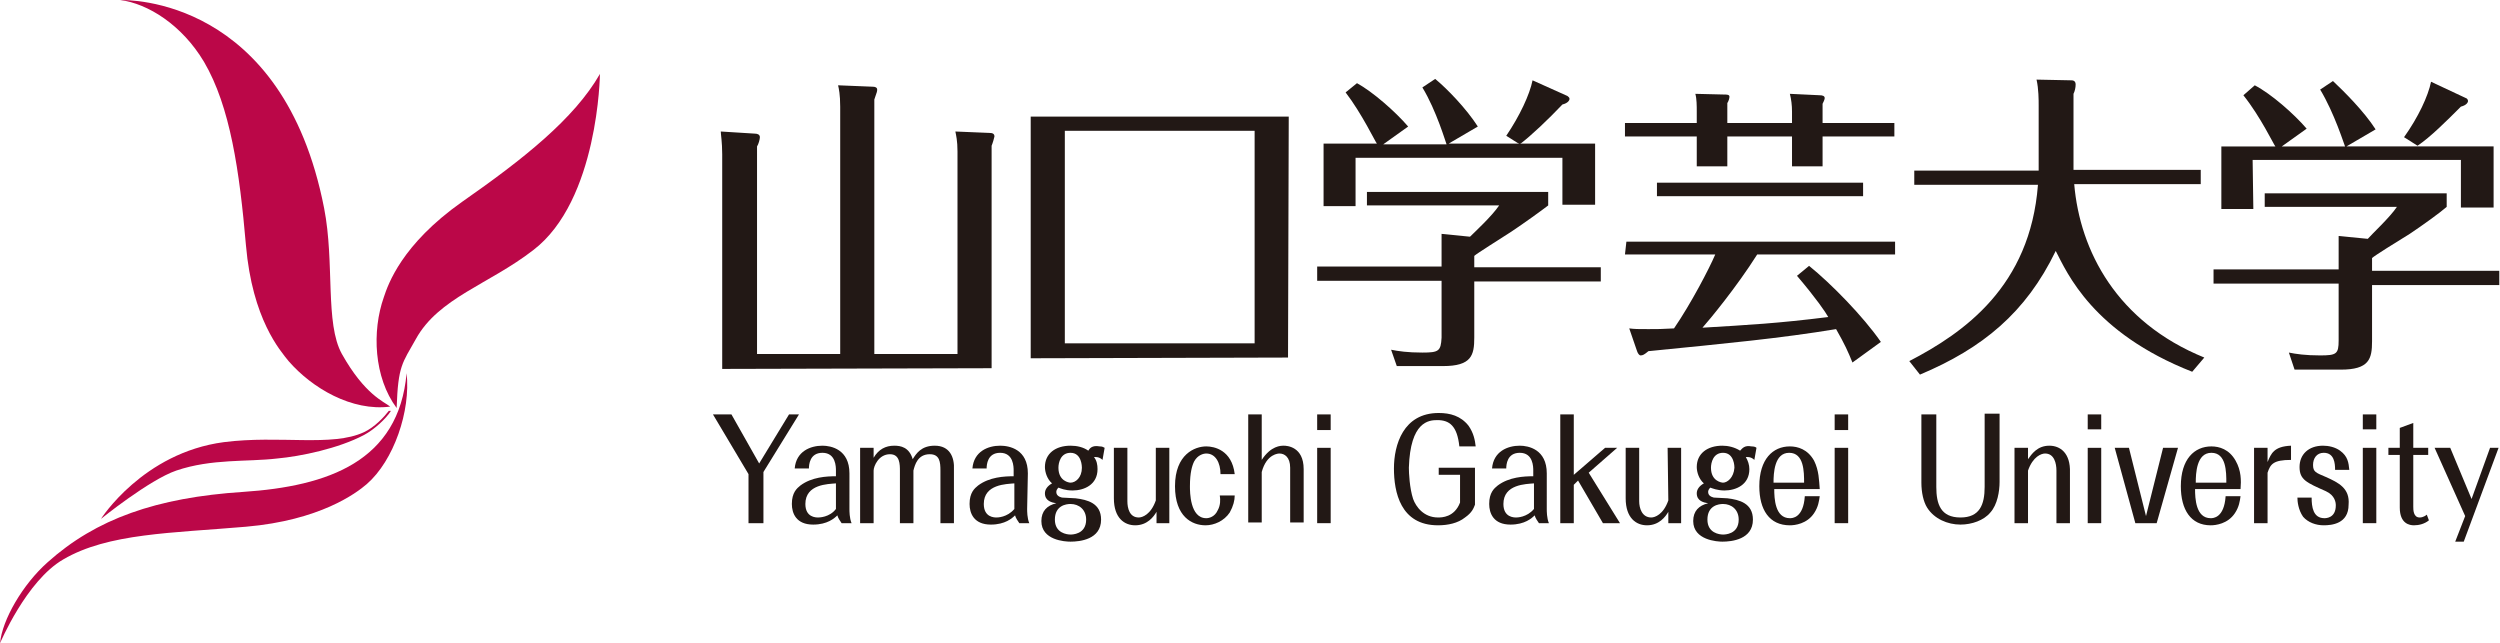 <?xml version="1.0" encoding="utf-8"?>
<!-- Generator: Adobe Illustrator 27.9.1, SVG Export Plug-In . SVG Version: 6.00 Build 0)  -->
<svg version="1.1" id="レイヤー_1" xmlns="http://www.w3.org/2000/svg" xmlns:xlink="http://www.w3.org/1999/xlink" x="0px"
	 y="0px" viewBox="0 0 351.7 90.5" style="enable-background:new 0 0 351.7 90.5;" xml:space="preserve">
<style type="text/css">
	.st0{fill:#BB0748;}
	.st1{fill:#221815;}
</style>
<g>
	<path class="st0" d="M65,28.4C56.5,34.4,54.6,40,54,41.8c-1.7,4.8-1.4,11.3,1.8,15.6h0c0.2-6,0.8-6.3,2.7-9.7
		C61.7,41.9,68.8,40,75,35.2c9.2-7,9.4-24.8,9.4-24.8l0,0C80.8,16.7,73.6,22.4,65,28.4z"/>
	<path class="st0" d="M28.7,8.7c3.7,6.3,5,15.4,5.9,25.8c0.9,10.4,4.8,14.8,6,16.3c3.3,3.8,8.9,7.1,14.3,6.4h0
		c-0.9-0.7-3.6-1.7-6.8-7.4c-2.4-4.3-1-12.8-2.5-20.5C39.8-0.4,18,0,16.9,0C20.8,0.5,25.6,3.5,28.7,8.7z"/>
	<path class="st0" d="M16.8,0L16.8,0C16.8,0,16.9,0,16.8,0C16.9,0,16.9,0,16.8,0z"/>
	<path class="st0" d="M39,64.5c3.3-0.3,8.6-1.4,12.2-3.3c1.5-0.8,3.1-2.3,3.8-3.4l-0.3,0c-0.7,0.9-2,2.3-3.5,3
		c-4.5,2.1-11.9,0.4-19.7,1.4C20.1,63.7,14.2,73,14.2,73s6.8-5.5,10.6-6.8C29.8,64.5,34.8,65,39,64.5z"/>
	<path class="st0" d="M34.2,69.2C22,70,13.5,73,6.7,79.1C3.2,82.2,0.3,87.2,0,90.5c0,0,3.7-8.8,8.9-11.8c6.3-3.7,15.3-3.7,25.7-4.6
		c10.4-0.9,15.5-4.7,17-6c3.8-3.3,6.2-10.3,5.6-15.6C56.1,64.9,46.2,68.4,34.2,69.2z"/>
	<path class="st0" d="M57.2,52.2c0,0.1,0,0.1,0,0.2C57.2,52.3,57.2,52.3,57.2,52.2L57.2,52.2z"/>
</g>
<g>
	<path class="st1" d="M101.6,51.9l37.9-0.1V20.5c0.1-0.2,0.4-1.2,0.4-1.3c0-0.4-0.3-0.5-0.7-0.5l-4.8-0.2c0.1,0.5,0.3,1.3,0.3,2.8
		v28.5H123V14c0.4-1.1,0.4-1.2,0.4-1.4c0-0.3-0.3-0.4-0.6-0.4l-4.9-0.2c0.1,0.4,0.3,1.3,0.3,3v34.8h-11.7V20.6
		c0.2-0.3,0.4-1,0.4-1.3c0-0.4-0.4-0.5-0.7-0.5l-4.8-0.3c0,0.4,0.2,1.5,0.2,3.2V51.9z"/>
	<path class="st1" d="M181.3,16.4H145v34l36.2-0.1L181.3,16.4L181.3,16.4z M176.5,48.3h-26.7V18.4h26.7V48.3z"/>
	<path class="st1" d="M200.1,49.6c-2.1,0-3.4-0.2-4.4-0.4l0.8,2.3h6.5c4,0,4.4-1.5,4.4-4v-7.9h17.8v-2h-17.8V36
		c0.3-0.3,3.5-2.3,5.2-3.4c1.8-1.2,4.3-3,5.2-3.7V27h-25.5v1.9h18.6c-1,1.5-3.6,3.9-4.1,4.4l-4-0.4v4.6h-17.5v2h17.5v8
		C202.7,49.4,202.4,49.6,200.1,49.6z"/>
	<path class="st1" d="M219.8,14.7c0.8-0.2,1-0.6,1-0.8c0-0.2-0.2-0.3-0.3-0.4l-4.9-2.2c-0.4,2-1.8,5-3.7,7.8l1.9,1.2
		C215.5,19,217.8,16.8,219.8,14.7z"/>
	<path class="st1" d="M190.6,22.2h29.2v6.6h4.6v-8.6h-20.6l4.1-2.4c-1.6-2.5-4.3-5.3-6-6.7l-1.8,1.2c2,3.3,3.3,7.8,3.4,8h-8.9
		l3.5-2.5c-1.8-2.1-5-4.9-7.2-6.1l-1.6,1.3c2.3,3,4.2,7,4.4,7.2h-7.5V29h4.5V22.2z"/>
	<rect x="233.1" y="25.7" class="st1" width="29" height="1.9"/>
	<path class="st1" d="M256.4,14.6c0.1-0.2,0.3-0.6,0.3-0.8c0-0.3-0.3-0.4-0.7-0.4l-4.2-0.2c0.2,0.8,0.3,1.6,0.3,2.5v1.6H243v-2.8
		c0.2-0.3,0.3-0.7,0.3-0.9c0-0.3-0.4-0.3-0.7-0.3l-4.1-0.1c0.2,0.7,0.2,1.7,0.2,2.5v1.6h-10.1v1.9h10.1v4.2h4.3v-4.2h9.1v4.2h4.3
		v-4.2h10.1v-1.9h-10.1V14.6z"/>
	<path class="st1" d="M228.6,35.8h12.7c-0.8,1.9-3.4,6.9-5.8,10.4c-1.7,0.1-2.4,0.1-3.6,0.1c-1.5,0-1.9,0-2.7-0.1l1.1,3.2
		c0.1,0.3,0.3,0.6,0.5,0.6c0.3,0,0.5-0.1,1.1-0.6c11.1-1.1,18.5-1.8,26.4-3.1c1.2,2.1,1.7,3.2,2.3,4.7l4-2.9
		c-2.5-3.6-7-8.2-10.1-10.7l-1.7,1.4c2.8,3.3,4,5.1,4.4,5.8c-7.2,0.9-11.1,1.1-17.7,1.5c0.9-1,4.8-5.7,7.7-10.3h19.4V34h-37.8
		L228.6,35.8L228.6,35.8z"/>
	<path class="st1" d="M308.4,52.3l1.7-2c-12.3-5-17.5-15-18.3-24.4h17.8v-2h-17.9V13.2c0.2-0.4,0.3-0.9,0.3-1.3
		c0-0.4-0.2-0.6-0.6-0.6l-4.9-0.1c0.3,1.3,0.3,2.9,0.3,3.6V24h-17.5v2h17.4c-1.1,14.3-10.4,20.8-18.1,24.8l1.5,1.9
		c8.8-3.7,14.9-8.7,19.1-17.4C290.8,38.4,294.4,46.8,308.4,52.3z"/>
	<path class="st1" d="M346.2,15c0.8-0.2,1-0.6,1-0.8c0-0.2-0.2-0.4-0.3-0.4l-4.9-2.3c-0.4,2-1.8,5-3.8,7.8l1.9,1.2
		C341.9,19.3,344.2,17,346.2,15z"/>
	<path class="st1" d="M316.9,22.5h29.3v6.7h4.6v-8.6h-20.7l4.1-2.4c-1.6-2.5-4.4-5.3-6-6.8l-1.8,1.2c2,3.3,3.4,7.8,3.5,8h-8.9
		l3.5-2.5c-1.8-2.1-5-4.9-7.3-6.1l-1.6,1.4c2.4,3,4.3,7,4.5,7.2h-7.6v8.8h4.5L316.9,22.5L316.9,22.5z"/>
	<path class="st1" d="M333.7,37.9v-1.6c0.3-0.3,3.5-2.3,5.3-3.4c1.8-1.2,4.3-3,5.2-3.8v-1.9h-25.6v1.9h18.6c-1,1.5-3.6,3.9-4.1,4.5
		l-4.1-0.4v4.7h-17.6v2H329v8c0,1.9-0.3,2.1-2.6,2.1c-2.1,0-3.4-0.2-4.4-0.4l0.8,2.4h6.5c4,0,4.4-1.5,4.4-4v-7.9h17.9v-2H333.7z"/>
	<path class="st1" d="M279.2,68.5c0,2.5-0.7,4.3-3.4,4.3c-2.8,0-3.4-1.9-3.4-4.3V58.3h-2.1v9.6c0,1.4,0.3,2.7,0.8,3.5
		c1,1.6,2.9,2.4,4.7,2.4c1.6,0,3.3-0.6,4.2-1.7c1-1.1,1.3-3,1.3-4.3v-9.6h-2.1V68.5z"/>
	<path class="st1" d="M288.3,62.7c-1.7,0-2.5,1.2-3,1.9l0-1.6h-1.9v10.6h1.9v-7.4c0.7-2,1.9-2.4,2.4-2.4c1.3,0,1.6,1.4,1.6,2.4v7.4
		h1.9v-7.1C291.3,63.7,289.8,62.7,288.3,62.7z"/>
	<rect x="293.7" y="63" class="st1" width="1.9" height="10.6"/>
	<rect x="293.7" y="58.3" class="st1" width="1.9" height="2.1"/>
	<polygon class="st1" points="301.9,72.6 299.5,63 297.5,63 300.4,73.6 303.4,73.6 306.4,63 304.3,63 	"/>
	<path class="st1" d="M314.5,64.8c-0.9-1.6-2.3-2-3.4-2c-2.4,0-4.3,1.8-4.3,5.6c0,3.3,1.4,5.5,4.2,5.5c0.7,0,2.4-0.2,3.4-1.7
		c0.6-0.9,0.7-1.7,0.8-2.4h-2.1c-0.2,3.1-1.8,3.1-2.1,3.1c-2.1,0-2.2-2.8-2.2-4.1h6.4C315.3,67.6,315.3,66.2,314.5,64.8z
		 M308.9,67.9c0-1.3,0.1-4.2,2.2-4.2c2.1,0,2.1,2.7,2.1,4.2H308.9z"/>
	<path class="st1" d="M319,65l0-2h-1.9v10.6h1.9v-7.1c0.4-1.2,0.8-1.8,3.3-1.8v-2C319.9,62.8,319.5,63.8,319,65z"/>
	<path class="st1" d="M327.2,67.1c-1.4-0.6-1.8-0.7-1.8-1.7c0-0.9,0.5-1.7,1.5-1.7c1.5,0,1.6,1.5,1.6,2.4h2c-0.1-1-0.2-1.9-1.3-2.7
		c-0.7-0.5-1.6-0.7-2.4-0.7c-2,0-3.3,1.2-3.3,3c0,1.8,1,2.2,3.7,3.4c1.3,0.6,1.4,1.6,1.4,2c0,1.8-1.4,1.8-1.6,1.8
		c-1.6,0-1.8-1.6-1.8-2.9h-2c0,0.5,0.1,1.7,0.8,2.7c0.7,0.8,1.8,1.2,2.9,1.2c1.1,0,3.5-0.2,3.5-2.9C330.6,68.7,329,67.9,327.2,67.1z
		"/>
	<rect x="332.4" y="63" class="st1" width="1.9" height="10.6"/>
	<rect x="332.4" y="58.3" class="st1" width="1.9" height="2.1"/>
	<path class="st1" d="M340.4,72.8c-0.9,0-0.9-1.1-0.9-1.5V64h2.1V63h-2.1v-3.5l-1.9,0.7V63H336V64h1.6v7.4c0,2.3,1.4,2.5,2,2.5
		c0.7,0,1.5-0.2,2.1-0.7l-0.3-0.8C341.3,72.5,340.9,72.8,340.4,72.8z"/>
	<polygon class="st1" points="347.7,70.2 344.7,63 342.5,63 346.8,72.6 345.4,76.2 346.6,76.2 351.5,63 350.3,63 	"/>
	<polygon class="st1" points="111,58.3 106.8,65.2 102.9,58.3 100.3,58.3 105.3,66.7 105.3,73.6 107.4,73.6 107.4,66.4 112.4,58.3 	
		"/>
	<path class="st1" d="M119.5,66.6c0-3.4-2.6-3.9-3.8-3.9c-1.7,0-3.7,0.8-3.9,3.2h2c0-0.5,0.1-2.2,1.9-2.2c1.9,0,1.9,2,1.9,2.5v0.8
		c-1.3,0-3.4,0.1-5,1.3c-0.5,0.4-1.2,1-1.2,2.6c0,1.3,0.6,2.9,3,2.9c2,0,3-0.9,3.4-1.3c0.1,0.4,0.4,0.8,0.6,1.1h1.4
		c-0.3-0.7-0.3-1.7-0.3-2V66.6z M117.6,71.6c-0.9,1.2-2.4,1.2-2.5,1.2c-0.3,0-1.8,0-1.8-1.9c0-2.8,3.2-2.8,4.3-2.9
		C117.6,68,117.6,71.6,117.6,71.6z"/>
	<path class="st1" d="M131.5,62.7c-1.9,0-2.6,1.1-3.1,1.9c-0.5-1.7-1.7-1.9-2.6-1.9c-1.2,0-2.2,0.5-2.9,1.7l0-1.4h-1.9v10.6h1.9
		v-7.4c0-0.6,0.7-2.3,2.3-2.3c1.4,0,1.4,1.4,1.4,2.4v7.3h1.9v-7.4c0.2-0.8,0.6-2.3,2.3-2.3c1.4,0,1.5,1.1,1.5,2.3v7.4h1.9v-7.5
		C134.3,64.3,133.6,62.7,131.5,62.7z"/>
	<path class="st1" d="M144.6,66.6c0-3.4-2.6-3.9-3.9-3.9c-1.7,0-3.7,0.8-3.9,3.2h2c0-0.5,0.1-2.2,1.9-2.2c1.9,0,1.9,2,1.9,2.5v0.8
		c-1.3,0-3.4,0.1-5,1.3c-0.5,0.4-1.2,1-1.2,2.6c0,1.3,0.6,2.9,3,2.9c2,0,3-0.9,3.4-1.3c0.1,0.4,0.4,0.8,0.6,1.1h1.4
		c-0.3-0.7-0.3-1.7-0.3-2L144.6,66.6L144.6,66.6z M142.7,71.6c-1,1.2-2.4,1.2-2.5,1.2c-0.3,0-1.8,0-1.8-1.9c0-2.8,3.2-2.8,4.3-2.9
		V71.6z"/>
	<path class="st1" d="M153.1,63.4c-0.7-0.5-1.6-0.7-2.5-0.7c-2.1,0-3.6,1.1-3.6,3c0,0.7,0.3,1.7,1,2.3c-0.7,0.4-1,0.9-1,1.4
		c0,1.1,1,1.3,1.6,1.4c-1.3,0.3-2.1,1.1-2.1,2.5c0,2.7,3.3,2.9,4.1,2.9c1.3,0,4.3-0.3,4.3-3.1c0-2.3-1.9-2.8-3.6-3
		c-0.3,0-1.6-0.1-1.9-0.1c-0.4-0.1-0.8-0.3-0.8-0.8c0-0.2,0.1-0.4,0.3-0.6c0.3,0.1,0.9,0.4,2,0.4c1.6,0,3.5-0.8,3.5-3
		c0-0.6-0.1-1.2-0.5-1.7c0.1,0,0.7-0.1,1.2,0.4l0.3-1.7c-0.2-0.1-0.3-0.2-0.7-0.2C153.6,62.6,153.3,63.1,153.1,63.4z M150.6,70.9
		c1.2,0,2.2,0.8,2.2,2.2c0,2.1-2,2.1-2.2,2.1c-0.5,0-2.2-0.2-2.2-2.1C148.4,71.1,150,70.9,150.6,70.9z M150.6,67.9
		c-0.2,0-1.7-0.2-1.7-2.1c0-0.7,0.3-2.1,1.7-2.1c1.6,0,1.6,2,1.6,2.1C152.2,67.2,151.3,67.9,150.6,67.9z"/>
	<path class="st1" d="M162.6,70.4c-0.7,2-1.9,2.4-2.4,2.4c-1.3,0-1.6-1.3-1.6-2.3V63h-1.9v7.1c0,2.8,1.5,3.8,3,3.8
		c1.7,0,2.6-1.2,3-1.9l0,1.6h1.8V63h-1.9V70.4z"/>
	<path class="st1" d="M171.3,71.8c-0.4,0.9-1.2,1.1-1.6,1.1c-2.3,0-2.3-3.7-2.3-4.5c0-1.9,0.3-2.9,0.6-3.5c0.5-0.9,1.3-1.1,1.7-1.1
		c1.3,0,2,1.3,2,2.9h2c-0.4-3.4-2.9-3.9-4-3.9c-1.6,0-4.4,1.1-4.4,5.6c0,4.3,2.4,5.5,4.3,5.5c1.2,0,2.6-0.6,3.4-1.8
		c0.5-0.9,0.7-1.7,0.7-2.4h-2.1C171.7,70.3,171.7,71.1,171.3,71.8z"/>
	<path class="st1" d="M180.6,62.7c-0.4,0-1.8,0-3.1,2v-6.4h-1.9v15.2h1.9v-7.1c0.7-2.6,2.4-2.6,2.5-2.6c0.7,0,1.5,0.5,1.5,2v7.7h1.9
		v-7.5C183.4,62.8,181,62.7,180.6,62.7z"/>
	<rect x="185.3" y="58.3" class="st1" width="1.9" height="2.2"/>
	<rect x="185.3" y="63" class="st1" width="1.9" height="10.6"/>
	<path class="st1" d="M202.2,59.1c1.7,0,2.8,0.8,3.1,3.7h2.3c-0.1-0.9-0.3-1.9-1-2.9c-1.1-1.4-2.6-1.8-4.2-1.8c-5,0-6.3,4.5-6.3,7.8
		c0,3.3,0.9,8,6.2,8c1.4,0,2.8-0.3,3.8-1.1c1-0.7,1.2-1.3,1.4-1.8v-5.2h-5.1v1h3v3.9c-0.8,2.1-2.6,2.1-3.1,2.1c-2,0-3.1-1.5-3.5-2.6
		c-0.5-1.5-0.6-3.7-0.6-4.4C198.4,59.3,201,59.1,202.2,59.1z"/>
	<path class="st1" d="M217.6,66.6c0-3.4-2.6-3.9-3.8-3.9c-1.7,0-3.7,0.8-3.9,3.2h2c0-0.5,0.1-2.2,1.9-2.2c1.9,0,1.9,2,1.9,2.5v0.8
		c-1.3,0-3.4,0.1-5,1.3c-0.5,0.4-1.2,1-1.2,2.6c0,1.3,0.6,2.9,3,2.9c2,0,3-0.9,3.4-1.3c0.1,0.4,0.4,0.8,0.6,1.1h1.4
		c-0.3-0.7-0.3-1.7-0.3-2L217.6,66.6L217.6,66.6z M215.8,71.6c-1,1.2-2.4,1.2-2.5,1.2c-0.3,0-1.8,0-1.8-1.9c0-2.8,3.2-2.8,4.3-2.9
		V71.6z"/>
	<polygon class="st1" points="227.5,63 225.8,63 221.4,66.8 221.4,58.3 219.5,58.3 219.5,73.6 221.4,73.6 221.4,68.2 222,67.6 
		225.5,73.6 227.9,73.6 223.5,66.5 	"/>
	<path class="st1" d="M234.7,70.4c-0.7,2-1.9,2.4-2.4,2.4c-1.3,0-1.7-1.3-1.7-2.3V63h-1.9v7.1c0,2.8,1.5,3.8,3,3.8
		c1.7,0,2.6-1.2,3-1.9l0,1.6h1.8V63h-1.9L234.7,70.4L234.7,70.4z"/>
	<path class="st1" d="M244.8,63.4c-0.8-0.5-1.7-0.7-2.5-0.7c-2.1,0-3.6,1.1-3.6,3c0,0.7,0.3,1.7,1,2.3c-0.7,0.4-1,0.9-1,1.4
		c0,1.1,1,1.3,1.6,1.4c-1.3,0.3-2.1,1.1-2.1,2.5c0,2.7,3.4,2.9,4.1,2.9c1.3,0,4.3-0.3,4.3-3.1c0-2.3-1.9-2.8-3.6-3
		c-0.3,0-1.6-0.1-1.9-0.1c-0.4-0.1-0.8-0.3-0.8-0.8c0-0.2,0.1-0.4,0.3-0.6c0.3,0.1,1,0.4,2,0.4c1.6,0,3.5-0.8,3.5-3
		c0-0.6-0.2-1.2-0.5-1.7c0.1,0,0.7-0.1,1.2,0.4l0.3-1.7c-0.1-0.1-0.3-0.2-0.7-0.2C245.4,62.6,245.1,63.1,244.8,63.4z M242.4,70.9
		c1.2,0,2.2,0.8,2.2,2.2c0,2.1-2,2.1-2.2,2.1c-0.5,0-2.2-0.2-2.2-2.1C240.2,71.1,241.8,70.9,242.4,70.9z M242.4,67.9
		c-0.2,0-1.7-0.2-1.7-2.1c0-0.7,0.3-2.1,1.7-2.1c1.6,0,1.6,2,1.6,2.1C243.9,67.2,243,67.9,242.4,67.9z"/>
	<path class="st1" d="M255.2,64.8c-0.9-1.6-2.3-2-3.4-2c-2.4,0-4.3,1.8-4.3,5.6c0,3.3,1.4,5.5,4.3,5.5c0.7,0,2.4-0.2,3.4-1.7
		c0.6-0.9,0.7-1.7,0.8-2.4h-2.1c-0.2,3.1-1.8,3.1-2.1,3.1c-2.1,0-2.2-2.8-2.2-4.1h6.4C255.9,67.6,255.9,66.2,255.2,64.8z
		 M249.5,67.9c0-1.3,0.1-4.2,2.2-4.2c2.1,0,2.1,2.7,2.1,4.2H249.5z"/>
	<rect x="258.1" y="58.3" class="st1" width="1.9" height="2.2"/>
	<rect x="258.1" y="63" class="st1" width="1.9" height="10.6"/>
</g>
</svg>
